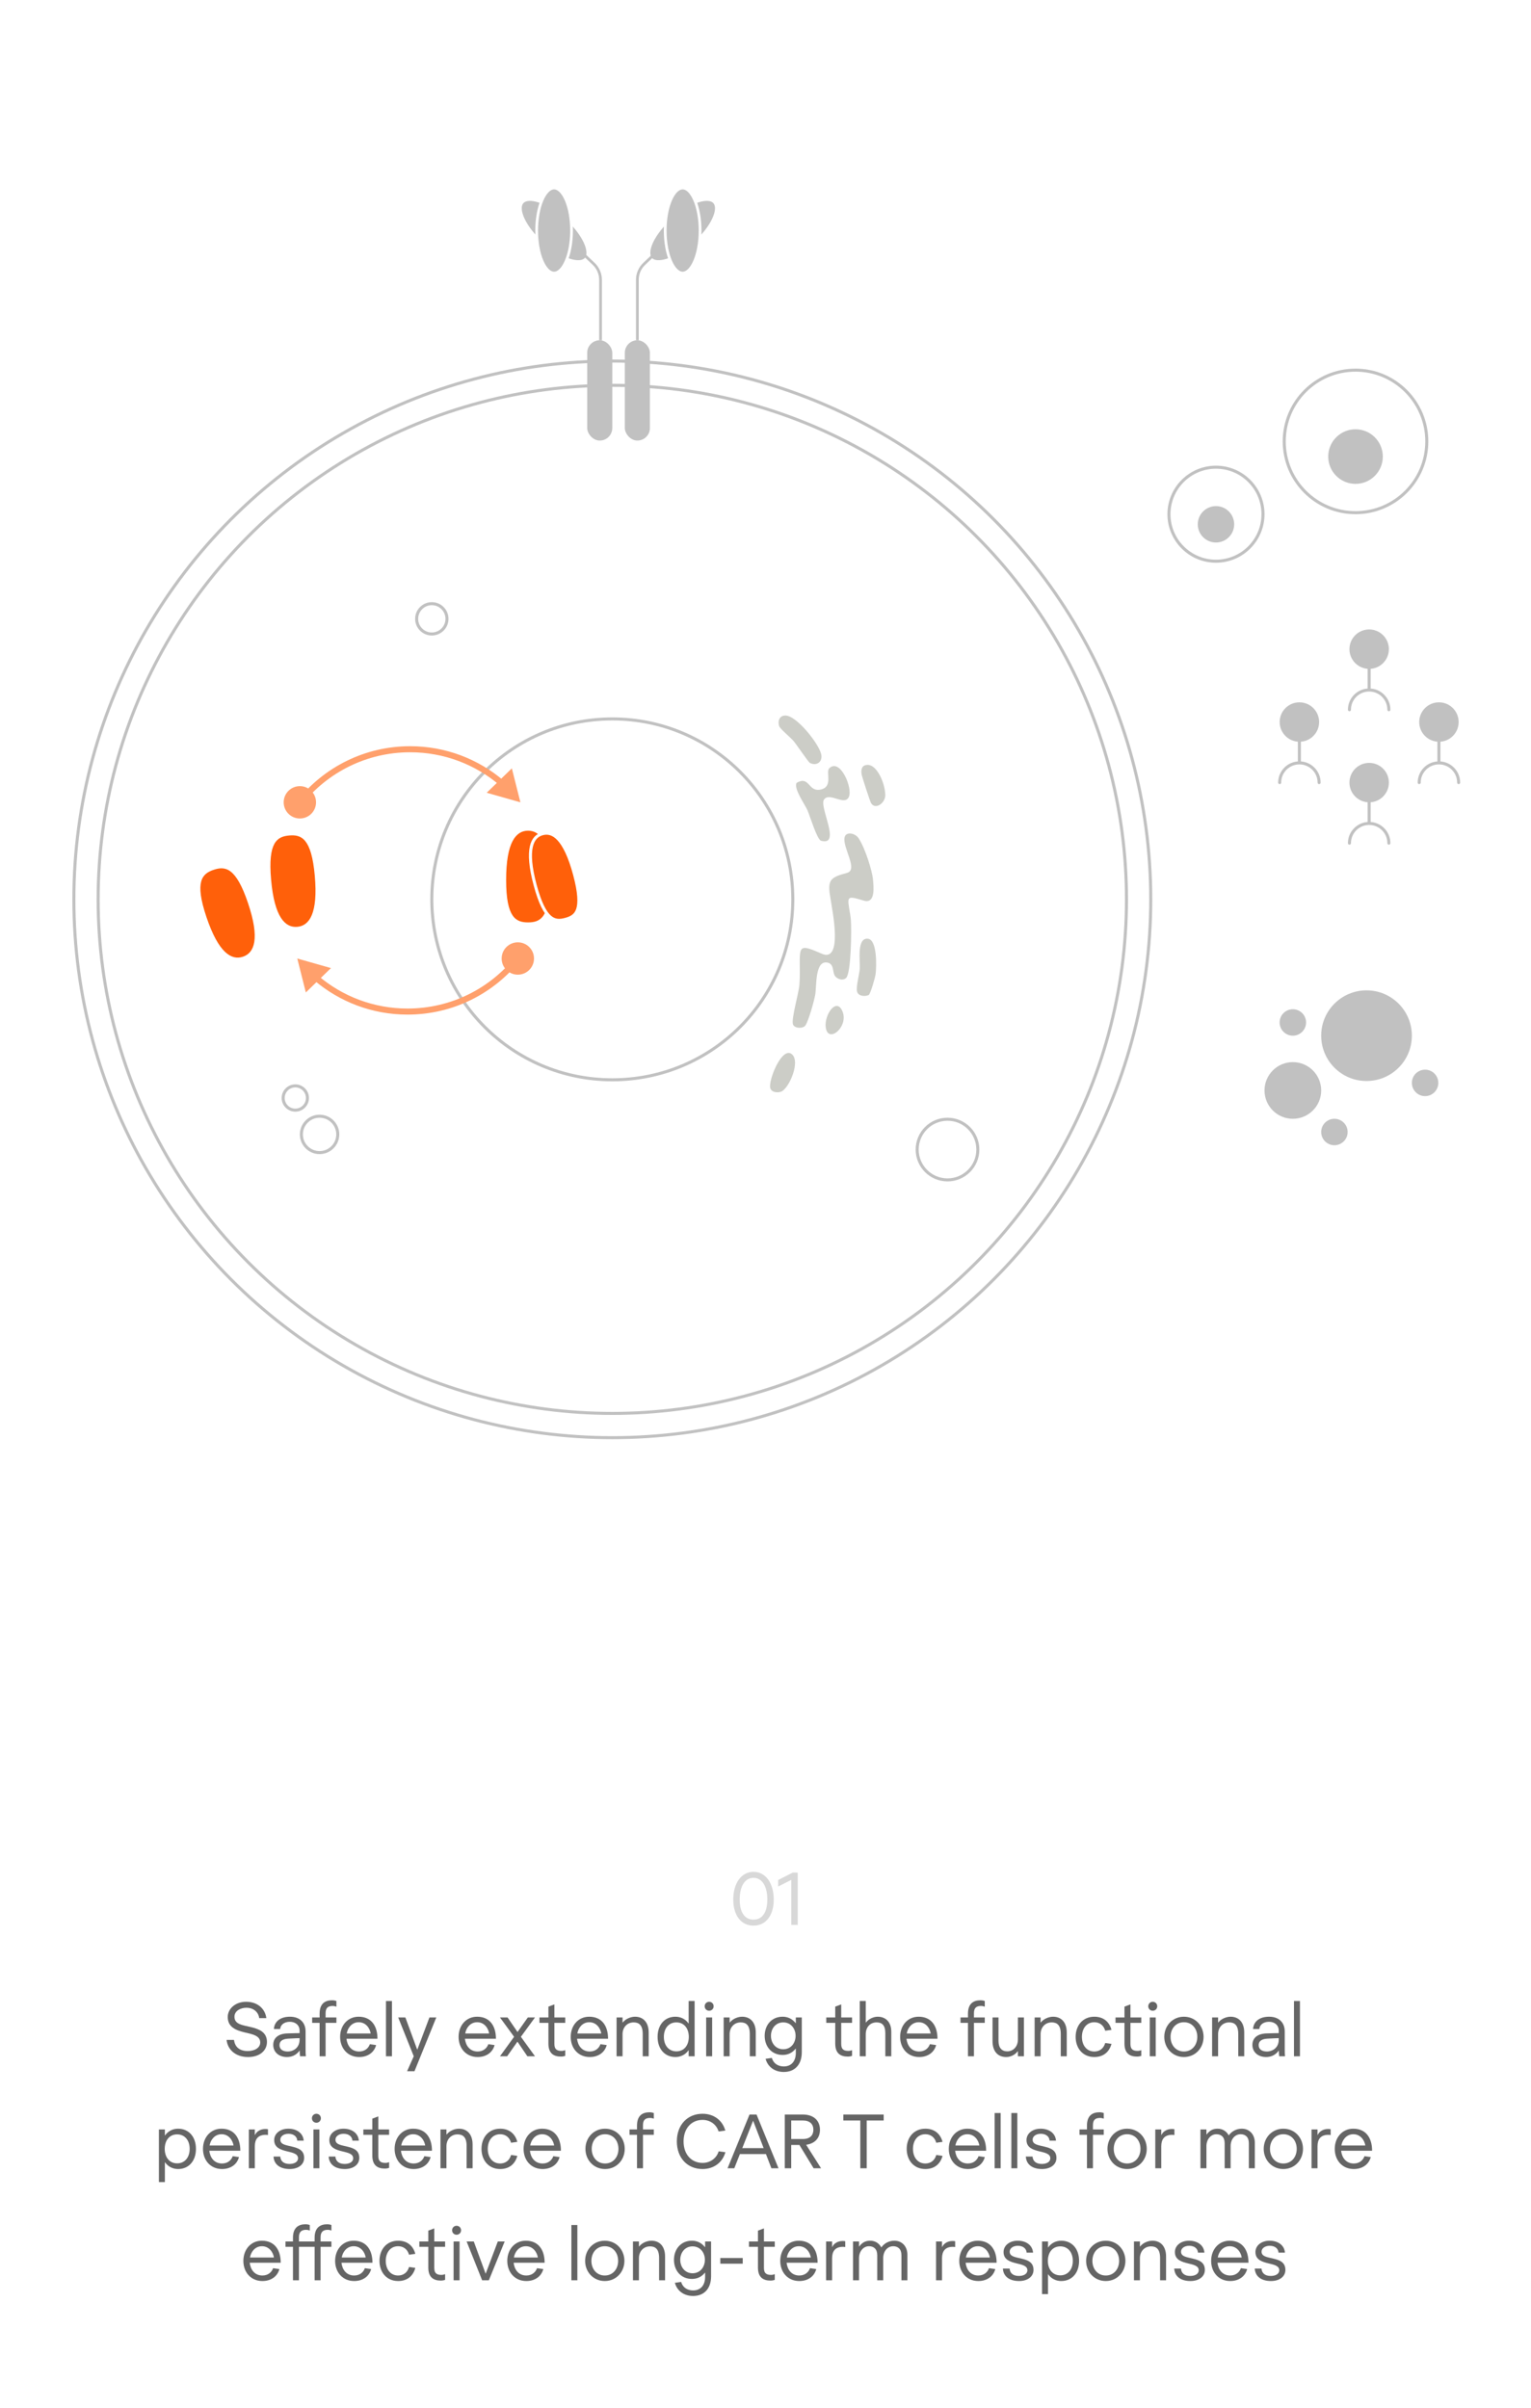 <svg width="328" height="516" viewBox="0 0 328 516" fill="none" xmlns="http://www.w3.org/2000/svg">
<rect width="328" height="516" fill="white"/>
<circle cx="131.181" cy="192.724" r="110.156" stroke="#C1C1C1" stroke-width="0.65"/>
<circle cx="68.466" cy="243.091" r="3.899" stroke="#C1C1C1" stroke-width="0.65"/>
<circle cx="63.266" cy="235.292" r="2.6" stroke="#C1C1C1" stroke-width="0.65"/>
<circle cx="92.512" cy="132.609" r="3.249" stroke="#C1C1C1" stroke-width="0.65"/>
<circle cx="202.994" cy="246.34" r="6.499" stroke="#C1C1C1" stroke-width="0.65"/>
<circle cx="131.181" cy="192.724" r="115.356" stroke="#C1C1C1" stroke-width="0.65"/>
<circle cx="131.181" cy="192.724" r="38.669" stroke="#C1C1C1" stroke-width="0.65"/>
<g clip-path="url(#clip0_2544_2338)">
<path d="M181.292 209.545C180.598 210.264 179.179 209.814 178.76 208.919C178.34 208.024 178.678 206.391 177.057 206.244C174.584 206.018 174.963 211.406 174.657 213.133C174.414 214.513 173.257 218.671 172.556 219.732C172.071 220.467 170.257 220.411 169.901 219.556C169.45 218.471 171.125 212.858 171.267 211.024C171.337 210.113 171.357 209.186 171.353 208.251C171.327 202.641 170.942 202.135 176.082 204.382C179.031 205.671 178.924 201.169 178.835 199.458C178.705 196.885 178.202 194.326 177.798 191.761C177.271 188.414 178.182 187.94 181.453 187.055C183.935 186.385 180.504 181.696 180.934 179.472C181.195 178.124 183.21 178.49 183.958 179.641C185.488 181.999 186.857 186.815 187 188.232C187.161 189.834 187.656 193.773 185.051 192.994C181.283 191.865 181.477 191.99 182.127 195.87C182.205 196.335 182.267 196.801 182.301 197.271C182.437 199.163 182.364 208.431 181.286 209.551L181.292 209.545Z" fill="#CCCDC7"/>
<path d="M170.684 167.739C170.685 167.739 170.686 167.738 170.686 167.738C173.473 166.178 173.111 169.741 175.769 169.203C178.598 168.63 176.838 165.439 177.655 164.641C179.998 162.357 182.776 168.937 181.833 170.824C180.89 172.71 177.79 169.76 176.598 171.262C175.261 172.601 180.402 181.383 175.905 180.166C175.05 179.934 173.536 174.891 172.997 173.642C172.458 172.395 169.937 168.925 170.681 167.74C170.682 167.739 170.683 167.739 170.684 167.739Z" fill="#CCCDC7"/>
<path d="M183.627 212.525C183.627 212.525 183.627 212.525 183.627 212.525C183.338 211.544 184.11 208.799 184.198 207.583C184.309 206.056 183.485 200.928 185.92 201.156C187.986 201.35 187.784 207.251 187.588 208.756C187.502 209.423 186.553 212.805 186.133 213.205C186.116 213.222 186.095 213.232 186.072 213.241C185.255 213.578 183.912 213.48 183.628 212.525C183.628 212.524 183.627 212.524 183.627 212.525Z" fill="#CCCDC7"/>
<path d="M166.922 155.584C166.921 155.584 166.921 155.583 166.92 155.582C166.581 154.472 166.994 153.321 168.277 153.328C170.667 153.34 175.486 159.422 175.943 161.669C176.284 163.346 174.839 164.219 173.483 163.465C173.187 163.299 170.62 159.519 170.005 158.784C169.39 158.049 167.117 156.2 166.924 155.585C166.924 155.584 166.923 155.584 166.922 155.584Z" fill="#CCCDC7"/>
<path d="M184.581 165.893C184.43 164.82 184.644 163.906 185.937 163.909C187.795 163.916 189.544 167.54 189.663 170.284C189.742 172.111 187.471 173.655 186.59 172.053C186.372 171.659 184.65 166.39 184.581 165.893Z" fill="#CCCDC7"/>
<path d="M165.021 233.176C164.58 231.699 167.223 224.791 169.367 225.723C171.805 226.968 169.045 233.429 167.264 233.961C166.482 234.196 165.296 234.086 165.021 233.176Z" fill="#CCCDC7"/>
<path d="M177.015 220.664C176.23 218.061 178.93 213.721 180.349 216.418C182.058 219.663 177.857 223.445 177.015 220.664Z" fill="#CCCDC7"/>
</g>
<path d="M111.491 171.928L109.658 164.651L104.272 169.877L111.491 171.928ZM64.242 175.394C66.156 175.394 67.708 173.842 67.708 171.928C67.708 170.013 66.156 168.462 64.242 168.462C62.328 168.462 60.776 170.013 60.776 171.928C60.776 173.842 62.328 175.394 64.242 175.394ZM87.867 161.205C95.163 161.205 101.84 163.846 106.997 168.226L107.838 167.235C102.455 162.663 95.482 159.905 87.867 159.905V161.205ZM64.75 172.333C70.169 165.549 78.51 161.205 87.867 161.205V159.905C78.099 159.905 69.39 164.442 63.734 171.522L64.75 172.333Z" fill="#FFA06C"/>
<path d="M63.689 205.397L65.522 212.674L70.907 207.448L63.689 205.397ZM110.938 201.931C109.023 201.931 107.471 203.483 107.471 205.397C107.471 207.311 109.023 208.863 110.938 208.863C112.852 208.863 114.404 207.311 114.404 205.397C114.404 203.483 112.852 201.931 110.938 201.931ZM87.313 216.12C80.017 216.12 73.34 213.479 68.183 209.099L67.341 210.09C72.724 214.661 79.698 217.42 87.313 217.42V216.12ZM110.43 204.992C105.01 211.776 96.669 216.12 87.313 216.12V217.42C97.081 217.42 105.79 212.883 111.445 205.803L110.43 204.992Z" fill="#FFA06C"/>
<path d="M117.831 188.567C117.831 196.666 115.727 197.659 113.132 197.659C110.537 197.659 108.434 196.666 108.434 188.567C108.434 180.468 110.537 178.009 113.132 178.009C115.727 178.009 117.831 180.468 117.831 188.567Z" fill="#FF600A"/>
<path d="M123.101 187.408C124.148 191.311 124.204 193.56 123.743 194.899C123.3 196.187 122.358 196.684 121.148 197.009C119.938 197.334 118.874 197.374 117.846 196.481C116.776 195.553 115.699 193.578 114.652 189.675C113.607 185.781 113.447 183.157 113.829 181.442C114.019 180.59 114.341 179.972 114.745 179.532C115.148 179.092 115.649 178.813 116.224 178.659C116.799 178.504 117.372 178.496 117.941 178.674C118.512 178.853 119.1 179.226 119.691 179.869C120.88 181.162 122.056 183.514 123.101 187.408Z" fill="#FF600A" stroke="white" stroke-width="0.65"/>
<path d="M58.08 188.509C57.366 180.442 59.374 179.267 61.959 179.038C64.544 178.81 66.727 179.613 67.441 187.68C68.154 195.747 66.276 198.383 63.691 198.611C61.106 198.84 58.793 196.576 58.08 188.509Z" fill="#FF600A"/>
<path d="M44.224 196.509C41.639 188.834 43.316 187.221 45.775 186.393C48.235 185.564 50.545 185.834 53.13 193.509C55.715 201.184 54.506 204.186 52.047 205.014C49.588 205.843 46.809 204.184 44.224 196.509Z" fill="#FF600A"/>
<rect x="125.801" y="72.913" width="5.374" height="21.494" rx="2.687" fill="#C1C1C1"/>
<rect x="133.861" y="72.913" width="5.374" height="21.494" rx="2.687" fill="#C1C1C1"/>
<path d="M121.196 46.614C123.112 48.321 124.54 50.191 125.305 51.823C125.688 52.64 125.899 53.384 125.931 54.011C125.963 54.636 125.817 55.122 125.513 55.464C125.209 55.805 124.742 56.005 124.118 56.046C123.492 56.086 122.729 55.962 121.873 55.676C120.163 55.104 118.141 53.901 116.225 52.194C114.308 50.487 112.88 48.617 112.115 46.984C111.733 46.167 111.522 45.423 111.49 44.797C111.458 44.172 111.603 43.685 111.908 43.344C112.212 43.003 112.678 42.802 113.303 42.762C113.929 42.721 114.692 42.845 115.548 43.131C117.257 43.703 119.279 44.906 121.196 46.614Z" fill="#C1C1C1" stroke="white" stroke-width="0.587"/>
<path d="M143.765 46.614C141.848 48.321 140.421 50.191 139.656 51.823C139.273 52.64 139.062 53.384 139.03 54.011C138.998 54.636 139.144 55.122 139.448 55.464C139.752 55.805 140.219 56.005 140.843 56.046C141.469 56.086 142.232 55.962 143.088 55.676C144.798 55.104 146.82 53.901 148.736 52.194C150.653 50.487 152.081 48.617 152.846 46.984C153.228 46.167 153.439 45.423 153.471 44.797C153.503 44.172 153.357 43.685 153.053 43.344C152.749 43.003 152.283 42.802 151.658 42.762C151.032 42.721 150.269 42.845 149.413 43.131C147.703 43.703 145.682 44.906 143.765 46.614Z" fill="#C1C1C1" stroke="white" stroke-width="0.587"/>
<path d="M128.655 72.913V59.951C128.655 58.665 128.127 57.435 127.195 56.549L124.625 54.106" stroke="#C1C1C1" stroke-width="0.587"/>
<path d="M136.548 72.913V59.951C136.548 58.665 137.076 57.435 138.008 56.549L140.578 54.106" stroke="#C1C1C1" stroke-width="0.587"/>
<path d="M122.447 49.404C122.447 51.971 122 54.28 121.29 55.938C120.935 56.767 120.519 57.419 120.072 57.86C119.627 58.299 119.167 58.514 118.71 58.514C118.253 58.514 117.792 58.299 117.347 57.86C116.901 57.419 116.485 56.767 116.13 55.938C115.42 54.28 114.973 51.971 114.973 49.404C114.973 46.837 115.42 44.527 116.13 42.87C116.485 42.041 116.901 41.389 117.347 40.948C117.792 40.508 118.253 40.293 118.71 40.293C119.167 40.293 119.627 40.508 120.072 40.948C120.519 41.389 120.935 42.041 121.29 42.87C122 44.527 122.447 46.837 122.447 49.404Z" fill="#C1C1C1" stroke="white" stroke-width="0.587"/>
<path d="M142.512 49.404C142.512 51.971 142.959 54.28 143.669 55.938C144.024 56.767 144.44 57.419 144.887 57.86C145.332 58.299 145.792 58.514 146.249 58.514C146.706 58.514 147.166 58.299 147.612 57.86C148.058 57.419 148.474 56.767 148.829 55.938C149.539 54.28 149.986 51.971 149.986 49.404C149.986 46.837 149.539 44.527 148.829 42.87C148.474 42.041 148.058 41.389 147.612 40.948C147.166 40.508 146.706 40.293 146.249 40.293C145.792 40.293 145.332 40.508 144.887 40.948C144.44 41.389 144.024 42.041 143.669 42.87C142.959 44.527 142.512 46.837 142.512 49.404Z" fill="#C1C1C1" stroke="white" stroke-width="0.587"/>
<circle cx="276.978" cy="233.673" r="6.071" fill="#C1C1C1"/>
<circle cx="292.763" cy="221.935" r="9.714" fill="#C1C1C1"/>
<circle cx="285.882" cy="242.578" r="2.833" fill="#C1C1C1"/>
<circle cx="276.978" cy="219.102" r="2.833" fill="#C1C1C1"/>
<circle cx="305.31" cy="232.054" r="2.833" fill="#C1C1C1"/>
<circle cx="308.275" cy="154.726" r="4.224" fill="#C1C1C1"/>
<path d="M312.499 167.703C312.499 165.37 310.608 163.479 308.275 163.479C305.942 163.479 304.051 165.37 304.051 167.703" stroke="#C1C1C1" stroke-width="0.65" stroke-linecap="round"/>
<line x1="308.275" y1="163.134" x2="308.275" y2="158.585" stroke="#C1C1C1" stroke-width="0.65" stroke-linecap="round"/>
<circle cx="278.381" cy="154.726" r="4.224" fill="#C1C1C1"/>
<path d="M282.605 167.703C282.605 165.37 280.714 163.479 278.381 163.479C276.048 163.479 274.156 165.37 274.156 167.703" stroke="#C1C1C1" stroke-width="0.65" stroke-linecap="round"/>
<line x1="278.38" y1="163.134" x2="278.38" y2="158.585" stroke="#C1C1C1" stroke-width="0.65" stroke-linecap="round"/>
<circle cx="293.328" cy="167.703" r="4.224" fill="#C1C1C1"/>
<path d="M297.552 180.681C297.552 178.348 295.661 176.457 293.328 176.457C290.995 176.457 289.104 178.348 289.104 180.681" stroke="#C1C1C1" stroke-width="0.65" stroke-linecap="round"/>
<line x1="293.327" y1="176.111" x2="293.327" y2="171.562" stroke="#C1C1C1" stroke-width="0.65" stroke-linecap="round"/>
<circle cx="293.328" cy="139.108" r="4.224" fill="#C1C1C1"/>
<path d="M297.552 152.086C297.552 149.753 295.661 147.862 293.328 147.862C290.995 147.862 289.104 149.753 289.104 152.086" stroke="#C1C1C1" stroke-width="0.65" stroke-linecap="round"/>
<line x1="293.327" y1="147.516" x2="293.327" y2="142.967" stroke="#C1C1C1" stroke-width="0.65" stroke-linecap="round"/>
<circle cx="290.404" cy="94.591" r="15.272" stroke="#C1C1C1" stroke-width="0.65"/>
<circle cx="290.404" cy="97.84" r="5.849" fill="#C1C1C1"/>
<circle cx="260.51" cy="110.188" r="10.073" stroke="#C1C1C1" stroke-width="0.65"/>
<circle cx="260.509" cy="112.354" r="3.899" fill="#C1C1C1"/>
<path d="M170.905 401.28V412.48H169.529V402.832L166.713 404.256V402.864L169.833 401.28H170.905Z" fill="#D8D8D8"/>
<path d="M161.43 401.12C164.118 401.12 165.766 403.664 165.766 407.04C165.766 410.416 164.118 412.64 161.43 412.64C158.742 412.64 157.094 410.416 157.094 407.04C157.094 403.664 158.742 401.12 161.43 401.12ZM161.43 411.36C163.302 411.36 164.39 409.808 164.39 407.04C164.39 404.272 163.302 402.4 161.43 402.4C159.558 402.4 158.47 404.272 158.47 407.04C158.47 409.808 159.558 411.36 161.43 411.36Z" fill="#D8D8D8"/>
<path d="M275.38 486.416C275.38 487.888 274.068 488.8 272.292 488.8C270.244 488.8 268.916 487.84 268.82 486.128H270.26C270.34 487.136 271.028 487.712 272.244 487.712C273.252 487.712 274.068 487.296 274.068 486.496C274.068 485.536 272.964 485.312 271.78 485.024C270.42 484.688 268.964 484.272 268.964 482.592C268.964 481.168 270.276 480.16 271.988 480.16C273.764 480.16 275.156 481.088 275.284 482.72H273.908C273.86 481.872 273.172 481.248 272.02 481.248C271.044 481.248 270.276 481.76 270.276 482.512C270.276 483.584 271.54 483.68 272.804 484C274.084 484.304 275.38 484.736 275.38 486.416Z" fill="#656565"/>
<path d="M263.555 487.616C264.851 487.616 265.587 486.816 265.843 486.048L267.187 486.24C266.787 487.792 265.427 488.8 263.555 488.8C261.075 488.8 259.475 486.912 259.475 484.48C259.475 482.048 261.091 480.128 263.507 480.16C266.131 480.192 267.475 482.096 267.475 484.88H260.835C260.995 486.336 261.875 487.616 263.555 487.616ZM263.459 481.344C261.859 481.344 261.043 482.736 260.899 483.76H266.019C265.875 482.736 265.059 481.344 263.459 481.344Z" fill="#656565"/>
<path d="M258.126 486.416C258.126 487.888 256.814 488.8 255.038 488.8C252.99 488.8 251.662 487.84 251.566 486.128H253.006C253.086 487.136 253.774 487.712 254.99 487.712C255.998 487.712 256.814 487.296 256.814 486.496C256.814 485.536 255.71 485.312 254.526 485.024C253.166 484.688 251.71 484.272 251.71 482.592C251.71 481.168 253.022 480.16 254.734 480.16C256.51 480.16 257.902 481.088 258.03 482.72H256.654C256.606 481.872 255.918 481.248 254.766 481.248C253.79 481.248 253.022 481.76 253.022 482.512C253.022 483.584 254.286 483.68 255.55 484C256.83 484.304 258.126 484.736 258.126 486.416Z" fill="#656565"/>
<path d="M242.936 480.32H244.216V481.408H244.248C244.904 480.56 246.056 480.16 246.888 480.16C248.616 480.16 249.816 481.328 249.816 483.552V488.64H248.536V483.856C248.536 481.984 247.752 481.376 246.6 481.376C245.16 481.376 244.216 482.48 244.216 483.904V488.64H242.936V480.32Z" fill="#656565"/>
<path d="M236.897 488.8C234.465 488.8 232.689 486.88 232.689 484.48C232.689 482.08 234.465 480.16 236.897 480.16C239.329 480.16 241.105 482.08 241.105 484.48C241.105 486.88 239.329 488.8 236.897 488.8ZM236.897 487.616C238.657 487.616 239.761 486.208 239.761 484.48C239.761 482.752 238.657 481.344 236.897 481.344C235.137 481.344 234.033 482.752 234.033 484.48C234.033 486.208 235.137 487.616 236.897 487.616Z" fill="#656565"/>
<path d="M227.358 488.8C226.27 488.8 225.23 488.32 224.558 487.36H224.526V491.6H223.246V480.32H224.526V481.6H224.558C225.23 480.64 226.27 480.16 227.358 480.16C229.646 480.16 231.182 481.888 231.182 484.48C231.182 487.072 229.646 488.8 227.358 488.8ZM227.166 481.376C225.39 481.376 224.494 482.8 224.494 484.48C224.494 486.144 225.39 487.584 227.166 487.584C228.766 487.584 229.838 486.336 229.838 484.48C229.838 482.624 228.766 481.376 227.166 481.376Z" fill="#656565"/>
<path d="M221.417 486.416C221.417 487.888 220.105 488.8 218.329 488.8C216.281 488.8 214.953 487.84 214.857 486.128H216.297C216.377 487.136 217.065 487.712 218.281 487.712C219.289 487.712 220.105 487.296 220.105 486.496C220.105 485.536 219.001 485.312 217.817 485.024C216.457 484.688 215.001 484.272 215.001 482.592C215.001 481.168 216.313 480.16 218.025 480.16C219.801 480.16 221.193 481.088 221.321 482.72H219.945C219.897 481.872 219.209 481.248 218.057 481.248C217.081 481.248 216.313 481.76 216.313 482.512C216.313 483.584 217.577 483.68 218.841 484C220.121 484.304 221.417 484.736 221.417 486.416Z" fill="#656565"/>
<path d="M209.592 487.616C210.888 487.616 211.624 486.816 211.88 486.048L213.224 486.24C212.824 487.792 211.464 488.8 209.592 488.8C207.112 488.8 205.512 486.912 205.512 484.48C205.512 482.048 207.128 480.128 209.544 480.16C212.168 480.192 213.512 482.096 213.512 484.88H206.872C207.032 486.336 207.912 487.616 209.592 487.616ZM209.496 481.344C207.896 481.344 207.08 482.736 206.936 483.76H212.056C211.912 482.736 211.096 481.344 209.496 481.344Z" fill="#656565"/>
<path d="M200.537 480.32H201.817V481.504H201.849C202.217 480.704 203.081 480.224 204.073 480.224C204.281 480.224 204.473 480.24 204.633 480.272V481.52C204.473 481.488 204.297 481.472 204.137 481.472C202.473 481.472 201.817 482.432 201.817 483.936V488.64H200.537V480.32Z" fill="#656565"/>
<path d="M191.618 480.16C193.266 480.16 194.402 481.408 194.402 483.168V488.64H193.122V483.264C193.122 481.936 192.37 481.344 191.362 481.344C190.114 481.344 189.218 482.448 189.218 483.872V488.64H187.938V483.264C187.938 481.936 187.186 481.344 186.178 481.344C184.93 481.344 184.034 482.48 184.034 483.904V488.64H182.754V480.32H184.034V481.408H184.066C184.722 480.528 185.458 480.16 186.434 480.16C187.506 480.16 188.338 480.72 188.818 481.6C189.458 480.672 190.514 480.16 191.618 480.16Z" fill="#656565"/>
<path d="M176.986 480.32H178.266V481.504H178.298C178.666 480.704 179.53 480.224 180.522 480.224C180.73 480.224 180.922 480.24 181.082 480.272V481.52C180.922 481.488 180.746 481.472 180.586 481.472C178.922 481.472 178.266 482.432 178.266 483.936V488.64H176.986V480.32Z" fill="#656565"/>
<path d="M171.24 487.616C172.536 487.616 173.272 486.816 173.528 486.048L174.872 486.24C174.472 487.792 173.112 488.8 171.24 488.8C168.76 488.8 167.16 486.912 167.16 484.48C167.16 482.048 168.776 480.128 171.192 480.16C173.816 480.192 175.16 482.096 175.16 484.88H168.52C168.68 486.336 169.56 487.616 171.24 487.616ZM171.144 481.344C169.544 481.344 168.728 482.736 168.584 483.76H173.704C173.56 482.736 172.744 481.344 171.144 481.344Z" fill="#656565"/>
<path d="M165.985 481.472H163.665V486.016C163.665 487.248 164.337 487.488 165.201 487.488C165.457 487.488 165.761 487.424 165.985 487.328V488.544C165.745 488.64 165.409 488.704 165.073 488.704C163.553 488.704 162.385 488.064 162.385 485.92V481.472H160.465V480.32H162.385V478L163.665 477.52V480.32H165.985V481.472Z" fill="#656565"/>
<path d="M154.322 485.088V483.872H159.122V485.088H154.322Z" fill="#656565"/>
<path d="M152.343 480.32V487.76C152.343 490.48 150.807 492 148.487 492C146.487 492 145.047 490.88 144.583 489.184L145.927 488.992C146.247 490.16 147.255 490.816 148.487 490.816C150.135 490.816 151.063 489.664 151.063 487.92V487.008H151.031C150.247 487.984 149.287 488.352 148.231 488.352C145.879 488.352 144.391 486.544 144.391 484.256C144.391 481.968 145.879 480.16 148.231 480.16C149.287 480.16 150.247 480.56 151.031 481.536H151.063V480.32H152.343ZM148.375 487.136C150.055 487.136 151.015 485.744 151.015 484.256C151.015 482.768 150.055 481.376 148.375 481.376C146.695 481.376 145.735 482.768 145.735 484.256C145.735 485.744 146.695 487.136 148.375 487.136Z" fill="#656565"/>
<path d="M135.604 480.32H136.884V481.408H136.916C137.572 480.56 138.724 480.16 139.556 480.16C141.284 480.16 142.484 481.328 142.484 483.552V488.64H141.204V483.856C141.204 481.984 140.42 481.376 139.268 481.376C137.828 481.376 136.884 482.48 136.884 483.904V488.64H135.604V480.32Z" fill="#656565"/>
<path d="M129.565 488.8C127.133 488.8 125.357 486.88 125.357 484.48C125.357 482.08 127.133 480.16 129.565 480.16C131.997 480.16 133.773 482.08 133.773 484.48C133.773 486.88 131.997 488.8 129.565 488.8ZM129.565 487.616C131.325 487.616 132.429 486.208 132.429 484.48C132.429 482.752 131.325 481.344 129.565 481.344C127.805 481.344 126.701 482.752 126.701 484.48C126.701 486.208 127.805 487.616 129.565 487.616Z" fill="#656565"/>
<path d="M122.414 476.8H123.694V488.64H122.414V476.8Z" fill="#656565"/>
<path d="M112.76 487.616C114.056 487.616 114.792 486.816 115.048 486.048L116.392 486.24C115.992 487.792 114.632 488.8 112.76 488.8C110.28 488.8 108.68 486.912 108.68 484.48C108.68 482.048 110.296 480.128 112.712 480.16C115.336 480.192 116.68 482.096 116.68 484.88H110.04C110.2 486.336 111.08 487.616 112.76 487.616ZM112.664 481.344C111.064 481.344 110.248 482.736 110.104 483.76H115.224C115.08 482.736 114.264 481.344 112.664 481.344Z" fill="#656565"/>
<path d="M99.965 480.32H101.501L104.029 487.2H104.061L106.653 480.32H108.125L104.733 488.64H103.293L99.965 480.32Z" fill="#656565"/>
<path d="M97.817 478.88C97.273 478.88 96.857 478.464 96.857 477.92C96.857 477.392 97.273 476.96 97.817 476.96C98.361 476.96 98.777 477.392 98.777 477.92C98.777 478.464 98.361 478.88 97.817 478.88ZM97.177 480.32H98.457V488.64H97.177V480.32Z" fill="#656565"/>
<path d="M95.36 481.472H93.04V486.016C93.04 487.248 93.712 487.488 94.576 487.488C94.832 487.488 95.136 487.424 95.36 487.328V488.544C95.12 488.64 94.784 488.704 94.448 488.704C92.928 488.704 91.76 488.064 91.76 485.92V481.472H89.84V480.32H91.76V478L93.04 477.52V480.32H95.36V481.472Z" fill="#656565"/>
<path d="M85.299 487.616C86.355 487.616 87.283 487.04 87.635 485.792L88.979 485.984C88.451 487.904 87.059 488.8 85.299 488.8C82.819 488.8 81.299 486.912 81.299 484.48C81.299 482.048 82.819 480.16 85.299 480.16C87.059 480.16 88.451 481.056 88.979 482.976L87.635 483.168C87.283 481.92 86.355 481.344 85.299 481.344C83.619 481.344 82.643 482.72 82.643 484.48C82.643 486.24 83.619 487.616 85.299 487.616Z" fill="#656565"/>
<path d="M75.877 487.616C77.173 487.616 77.909 486.816 78.165 486.048L79.509 486.24C79.109 487.792 77.749 488.8 75.877 488.8C73.397 488.8 71.797 486.912 71.797 484.48C71.797 482.048 73.413 480.128 75.829 480.16C78.453 480.192 79.797 482.096 79.797 484.88H73.157C73.317 486.336 74.197 487.616 75.877 487.616ZM75.781 481.344C74.181 481.344 73.365 482.736 73.221 483.76H78.341C78.197 482.736 77.381 481.344 75.781 481.344Z" fill="#656565"/>
<path d="M70.22 477.824C69.356 477.824 68.684 478.16 68.684 479.392V480.32H71.004V481.472H68.684V488.64H67.404V481.472H64.044V488.64H62.764V481.472H61.164V480.32H62.764V479.52C62.764 477.376 63.932 476.64 65.452 476.64C65.772 476.64 66.124 476.704 66.364 476.8V477.984C66.14 477.888 65.836 477.824 65.58 477.824C64.716 477.824 64.044 478.16 64.044 479.392V480.32H67.404V479.52C67.404 477.376 68.572 476.64 70.092 476.64C70.412 476.64 70.764 476.704 71.004 476.8V477.984C70.78 477.888 70.476 477.824 70.22 477.824Z" fill="#656565"/>
<path d="M56.219 487.616C57.515 487.616 58.251 486.816 58.507 486.048L59.851 486.24C59.451 487.792 58.091 488.8 56.219 488.8C53.739 488.8 52.139 486.912 52.139 484.48C52.139 482.048 53.755 480.128 56.171 480.16C58.795 480.192 60.139 482.096 60.139 484.88H53.499C53.659 486.336 54.539 487.616 56.219 487.616ZM56.123 481.344C54.523 481.344 53.707 482.736 53.563 483.76H58.683C58.539 482.736 57.723 481.344 56.123 481.344Z" fill="#656565"/>
<path d="M290.037 463.616C291.333 463.616 292.069 462.816 292.325 462.048L293.669 462.24C293.269 463.792 291.909 464.8 290.037 464.8C287.557 464.8 285.957 462.912 285.957 460.48C285.957 458.048 287.573 456.128 289.989 456.16C292.613 456.192 293.957 458.096 293.957 460.88H287.317C287.477 462.336 288.357 463.616 290.037 463.616ZM289.941 457.344C288.341 457.344 287.525 458.736 287.381 459.76H292.501C292.357 458.736 291.541 457.344 289.941 457.344Z" fill="#656565"/>
<path d="M280.982 456.32H282.262V457.504H282.294C282.662 456.704 283.526 456.224 284.518 456.224C284.726 456.224 284.918 456.24 285.078 456.272V457.52C284.918 457.488 284.742 457.472 284.582 457.472C282.918 457.472 282.262 458.432 282.262 459.936V464.64H280.982V456.32Z" fill="#656565"/>
<path d="M274.944 464.8C272.512 464.8 270.736 462.88 270.736 460.48C270.736 458.08 272.512 456.16 274.944 456.16C277.376 456.16 279.152 458.08 279.152 460.48C279.152 462.88 277.376 464.8 274.944 464.8ZM274.944 463.616C276.704 463.616 277.808 462.208 277.808 460.48C277.808 458.752 276.704 457.344 274.944 457.344C273.184 457.344 272.08 458.752 272.08 460.48C272.08 462.208 273.184 463.616 274.944 463.616Z" fill="#656565"/>
<path d="M266.048 456.16C267.696 456.16 268.832 457.408 268.832 459.168V464.64H267.552V459.264C267.552 457.936 266.8 457.344 265.792 457.344C264.544 457.344 263.648 458.448 263.648 459.872V464.64H262.368V459.264C262.368 457.936 261.616 457.344 260.608 457.344C259.36 457.344 258.464 458.48 258.464 459.904V464.64H257.184V456.32H258.464V457.408H258.496C259.152 456.528 259.888 456.16 260.864 456.16C261.936 456.16 262.768 456.72 263.248 457.6C263.888 456.672 264.944 456.16 266.048 456.16Z" fill="#656565"/>
<path d="M247.508 456.32H248.788V457.504H248.82C249.188 456.704 250.052 456.224 251.044 456.224C251.252 456.224 251.444 456.24 251.604 456.272V457.52C251.444 457.488 251.268 457.472 251.108 457.472C249.444 457.472 248.788 458.432 248.788 459.936V464.64H247.508V456.32Z" fill="#656565"/>
<path d="M241.47 464.8C239.038 464.8 237.262 462.88 237.262 460.48C237.262 458.08 239.038 456.16 241.47 456.16C243.902 456.16 245.678 458.08 245.678 460.48C245.678 462.88 243.902 464.8 241.47 464.8ZM241.47 463.616C243.23 463.616 244.334 462.208 244.334 460.48C244.334 458.752 243.23 457.344 241.47 457.344C239.71 457.344 238.606 458.752 238.606 460.48C238.606 462.208 239.71 463.616 241.47 463.616Z" fill="#656565"/>
<path d="M231.268 457.472V456.32H232.868V455.52C232.868 453.344 234.036 452.64 235.556 452.64C235.876 452.64 236.228 452.704 236.468 452.8V454.016C236.244 453.92 235.94 453.856 235.684 453.856C234.82 453.856 234.148 454.128 234.148 455.392V456.32H236.468V457.472H234.148V464.64H232.868V457.472H231.268Z" fill="#656565"/>
<path d="M226.331 462.416C226.331 463.888 225.019 464.8 223.243 464.8C221.195 464.8 219.867 463.84 219.771 462.128H221.211C221.291 463.136 221.979 463.712 223.195 463.712C224.203 463.712 225.019 463.296 225.019 462.496C225.019 461.536 223.915 461.312 222.731 461.024C221.371 460.688 219.915 460.272 219.915 458.592C219.915 457.168 221.227 456.16 222.939 456.16C224.715 456.16 226.107 457.088 226.235 458.72H224.859C224.811 457.872 224.123 457.248 222.971 457.248C221.995 457.248 221.227 457.76 221.227 458.512C221.227 459.584 222.491 459.68 223.755 460C225.035 460.304 226.331 460.736 226.331 462.416Z" fill="#656565"/>
<path d="M216.672 452.8H217.952V464.64H216.672V452.8Z" fill="#656565"/>
<path d="M213.094 452.8H214.374V464.64H213.094V452.8Z" fill="#656565"/>
<path d="M207.348 463.616C208.644 463.616 209.38 462.816 209.636 462.048L210.98 462.24C210.58 463.792 209.22 464.8 207.348 464.8C204.868 464.8 203.268 462.912 203.268 460.48C203.268 458.048 204.884 456.128 207.3 456.16C209.924 456.192 211.268 458.096 211.268 460.88H204.628C204.788 462.336 205.668 463.616 207.348 463.616ZM207.252 457.344C205.652 457.344 204.836 458.736 204.692 459.76H209.812C209.668 458.736 208.852 457.344 207.252 457.344Z" fill="#656565"/>
<path d="M198.25 463.616C199.306 463.616 200.234 463.04 200.586 461.792L201.93 461.984C201.402 463.904 200.01 464.8 198.25 464.8C195.77 464.8 194.25 462.912 194.25 460.48C194.25 458.048 195.77 456.16 198.25 456.16C200.01 456.16 201.402 457.056 201.93 458.976L200.586 459.168C200.234 457.92 199.306 457.344 198.25 457.344C196.57 457.344 195.594 458.72 195.594 460.48C195.594 462.24 196.57 463.616 198.25 463.616Z" fill="#656565"/>
<path d="M184.31 464.64V454.4H180.678V453.12H189.318V454.4H185.686V464.64H184.31Z" fill="#656565"/>
<path d="M175.907 464.64H174.307L171.267 459.648H169.507V464.64H168.131V453.12H171.971C174.371 453.12 175.667 454.464 175.667 456.384C175.667 458.208 174.531 459.36 172.707 459.6L175.907 464.64ZM169.507 454.4V458.368H172.051C173.555 458.368 174.259 457.536 174.259 456.384C174.259 455.152 173.459 454.4 172.051 454.4H169.507Z" fill="#656565"/>
<path d="M165.265 464.64L164.097 461.6H158.513L157.313 464.64H155.873L160.577 453.12H162.081L166.785 464.64H165.265ZM159.025 460.32H163.601L161.361 454.48H161.329L159.025 460.32Z" fill="#656565"/>
<path d="M150.512 463.488C152.144 463.488 153.488 462.528 153.968 461.008L155.408 461.2C154.8 463.376 152.96 464.8 150.512 464.8C147.28 464.8 145.008 462.432 145.008 458.88C145.008 455.328 147.28 452.96 150.512 452.96C152.96 452.96 154.784 454.384 155.392 456.56L153.952 456.752C153.472 455.232 152.144 454.272 150.512 454.272C148.128 454.272 146.448 456.096 146.448 458.88C146.448 461.664 148.128 463.488 150.512 463.488Z" fill="#656565"/>
<path d="M134.871 457.472V456.32H136.471V455.52C136.471 453.344 137.639 452.64 139.159 452.64C139.479 452.64 139.831 452.704 140.071 452.8V454.016C139.847 453.92 139.543 453.856 139.287 453.856C138.423 453.856 137.751 454.128 137.751 455.392V456.32H140.071V457.472H137.751V464.64H136.471V457.472H134.871Z" fill="#656565"/>
<path d="M129.632 464.8C127.2 464.8 125.424 462.88 125.424 460.48C125.424 458.08 127.2 456.16 129.632 456.16C132.064 456.16 133.84 458.08 133.84 460.48C133.84 462.88 132.064 464.8 129.632 464.8ZM129.632 463.616C131.392 463.616 132.496 462.208 132.496 460.48C132.496 458.752 131.392 457.344 129.632 457.344C127.872 457.344 126.768 458.752 126.768 460.48C126.768 462.208 127.872 463.616 129.632 463.616Z" fill="#656565"/>
<path d="M116.252 463.616C117.548 463.616 118.284 462.816 118.54 462.048L119.884 462.24C119.484 463.792 118.124 464.8 116.252 464.8C113.772 464.8 112.172 462.912 112.172 460.48C112.172 458.048 113.788 456.128 116.204 456.16C118.828 456.192 120.172 458.096 120.172 460.88H113.532C113.692 462.336 114.572 463.616 116.252 463.616ZM116.156 457.344C114.556 457.344 113.74 458.736 113.596 459.76H118.716C118.572 458.736 117.756 457.344 116.156 457.344Z" fill="#656565"/>
<path d="M107.154 463.616C108.21 463.616 109.138 463.04 109.49 461.792L110.834 461.984C110.306 463.904 108.914 464.8 107.154 464.8C104.674 464.8 103.154 462.912 103.154 460.48C103.154 458.048 104.674 456.16 107.154 456.16C108.914 456.16 110.306 457.056 110.834 458.976L109.49 459.168C109.138 457.92 108.21 457.344 107.154 457.344C105.474 457.344 104.498 458.72 104.498 460.48C104.498 462.24 105.474 463.616 107.154 463.616Z" fill="#656565"/>
<path d="M94.367 456.32H95.647V457.408H95.679C96.335 456.56 97.487 456.16 98.319 456.16C100.047 456.16 101.247 457.328 101.247 459.552V464.64H99.967V459.856C99.967 457.984 99.183 457.376 98.031 457.376C96.591 457.376 95.647 458.48 95.647 459.904V464.64H94.367V456.32Z" fill="#656565"/>
<path d="M88.623 463.616C89.919 463.616 90.655 462.816 90.911 462.048L92.255 462.24C91.855 463.792 90.495 464.8 88.623 464.8C86.143 464.8 84.543 462.912 84.543 460.48C84.543 458.048 86.159 456.128 88.575 456.16C91.199 456.192 92.543 458.096 92.543 460.88H85.903C86.063 462.336 86.943 463.616 88.623 463.616ZM88.527 457.344C86.927 457.344 86.111 458.736 85.967 459.76H91.087C90.943 458.736 90.127 457.344 88.527 457.344Z" fill="#656565"/>
<path d="M83.366 457.472H81.046V462.016C81.046 463.248 81.718 463.488 82.582 463.488C82.838 463.488 83.142 463.424 83.366 463.328V464.544C83.126 464.64 82.79 464.704 82.454 464.704C80.934 464.704 79.766 464.064 79.766 461.92V457.472H77.846V456.32H79.766V454L81.046 453.52V456.32H83.366V457.472Z" fill="#656565"/>
<path d="M76.974 462.416C76.974 463.888 75.662 464.8 73.886 464.8C71.838 464.8 70.51 463.84 70.414 462.128H71.854C71.934 463.136 72.622 463.712 73.838 463.712C74.846 463.712 75.662 463.296 75.662 462.496C75.662 461.536 74.558 461.312 73.374 461.024C72.014 460.688 70.558 460.272 70.558 458.592C70.558 457.168 71.87 456.16 73.582 456.16C75.358 456.16 76.75 457.088 76.878 458.72H75.502C75.454 457.872 74.766 457.248 73.614 457.248C72.638 457.248 71.87 457.76 71.87 458.512C71.87 459.584 73.134 459.68 74.398 460C75.678 460.304 76.974 460.736 76.974 462.416Z" fill="#656565"/>
<path d="M67.786 454.88C67.242 454.88 66.826 454.464 66.826 453.92C66.826 453.392 67.242 452.96 67.786 452.96C68.33 452.96 68.746 453.392 68.746 453.92C68.746 454.464 68.33 454.88 67.786 454.88ZM67.146 456.32H68.426V464.64H67.146V456.32Z" fill="#656565"/>
<path d="M65.16 462.416C65.16 463.888 63.848 464.8 62.072 464.8C60.024 464.8 58.696 463.84 58.6 462.128H60.04C60.12 463.136 60.808 463.712 62.024 463.712C63.032 463.712 63.848 463.296 63.848 462.496C63.848 461.536 62.744 461.312 61.56 461.024C60.2 460.688 58.744 460.272 58.744 458.592C58.744 457.168 60.056 456.16 61.768 456.16C63.544 456.16 64.936 457.088 65.064 458.72H63.688C63.64 457.872 62.952 457.248 61.8 457.248C60.824 457.248 60.056 457.76 60.056 458.512C60.056 459.584 61.32 459.68 62.584 460C63.864 460.304 65.16 460.736 65.16 462.416Z" fill="#656565"/>
<path d="M53.312 456.32H54.593V457.504H54.624C54.992 456.704 55.856 456.224 56.849 456.224C57.056 456.224 57.248 456.24 57.408 456.272V457.52C57.248 457.488 57.072 457.472 56.913 457.472C55.248 457.472 54.593 458.432 54.593 459.936V464.64H53.312V456.32Z" fill="#656565"/>
<path d="M47.566 463.616C48.862 463.616 49.598 462.816 49.854 462.048L51.198 462.24C50.798 463.792 49.438 464.8 47.566 464.8C45.086 464.8 43.486 462.912 43.486 460.48C43.486 458.048 45.102 456.128 47.518 456.16C50.142 456.192 51.486 458.096 51.486 460.88H44.846C45.006 462.336 45.886 463.616 47.566 463.616ZM47.47 457.344C45.87 457.344 45.054 458.736 44.91 459.76H50.03C49.886 458.736 49.07 457.344 47.47 457.344Z" fill="#656565"/>
<path d="M38.155 464.8C37.067 464.8 36.027 464.32 35.355 463.36H35.323V467.6H34.043V456.32H35.323V457.6H35.355C36.027 456.64 37.067 456.16 38.155 456.16C40.443 456.16 41.979 457.888 41.979 460.48C41.979 463.072 40.443 464.8 38.155 464.8ZM37.963 457.376C36.187 457.376 35.291 458.8 35.291 460.48C35.291 462.144 36.187 463.584 37.963 463.584C39.563 463.584 40.635 462.336 40.635 460.48C40.635 458.624 39.563 457.376 37.963 457.376Z" fill="#656565"/>
<path d="M277.217 428.8H278.497V440.64H277.217V428.8Z" fill="#656565"/>
<path d="M275.24 439.232C275.24 439.776 275.257 440.352 275.305 440.64H274.057C274.009 440.32 273.977 439.792 273.977 439.44H273.945C273.193 440.48 272.169 440.8 271.257 440.8C269.481 440.8 268.312 439.712 268.312 438.208C268.312 436.704 269.417 435.824 271.257 435.744C272.265 435.696 273.96 435.68 273.96 435.68V435.168C273.96 433.984 273.097 433.248 271.865 433.248C270.617 433.248 269.849 433.952 269.801 434.8H268.456C268.552 433.168 269.864 432.16 271.896 432.16C274.024 432.16 275.24 433.44 275.24 435.312V439.232ZM273.96 436.752C273.96 436.752 272.456 436.8 271.48 436.864C270.264 436.944 269.656 437.408 269.656 438.256C269.656 439.12 270.328 439.616 271.4 439.616C272.664 439.616 273.96 438.8 273.96 437.056V436.752Z" fill="#656565"/>
<path d="M259.682 432.32H260.962V433.408H260.994C261.65 432.56 262.802 432.16 263.634 432.16C265.362 432.16 266.562 433.328 266.562 435.552V440.64H265.282V435.856C265.282 433.984 264.498 433.376 263.346 433.376C261.906 433.376 260.962 434.48 260.962 435.904V440.64H259.682V432.32Z" fill="#656565"/>
<path d="M253.644 440.8C251.212 440.8 249.436 438.88 249.436 436.48C249.436 434.08 251.212 432.16 253.644 432.16C256.076 432.16 257.852 434.08 257.852 436.48C257.852 438.88 256.076 440.8 253.644 440.8ZM253.644 439.616C255.404 439.616 256.508 438.208 256.508 436.48C256.508 434.752 255.404 433.344 253.644 433.344C251.884 433.344 250.78 434.752 250.78 436.48C250.78 438.208 251.884 439.616 253.644 439.616Z" fill="#656565"/>
<path d="M246.964 430.88C246.42 430.88 246.004 430.464 246.004 429.92C246.004 429.392 246.42 428.96 246.964 428.96C247.508 428.96 247.924 429.392 247.924 429.92C247.924 430.464 247.508 430.88 246.964 430.88ZM246.324 432.32H247.604V440.64H246.324V432.32Z" fill="#656565"/>
<path d="M244.506 433.472H242.186V438.016C242.186 439.248 242.858 439.488 243.722 439.488C243.978 439.488 244.282 439.424 244.506 439.328V440.544C244.266 440.64 243.93 440.704 243.594 440.704C242.074 440.704 240.906 440.064 240.906 437.92V433.472H238.986V432.32H240.906V430L242.186 429.52V432.32H244.506V433.472Z" fill="#656565"/>
<path d="M234.445 439.616C235.501 439.616 236.429 439.04 236.781 437.792L238.125 437.984C237.597 439.904 236.205 440.8 234.445 440.8C231.965 440.8 230.445 438.912 230.445 436.48C230.445 434.048 231.965 432.16 234.445 432.16C236.205 432.16 237.597 433.056 238.125 434.976L236.781 435.168C236.429 433.92 235.501 433.344 234.445 433.344C232.765 433.344 231.789 434.72 231.789 436.48C231.789 438.24 232.765 439.616 234.445 439.616Z" fill="#656565"/>
<path d="M221.658 432.32H222.938V433.408H222.97C223.626 432.56 224.778 432.16 225.61 432.16C227.338 432.16 228.538 433.328 228.538 435.552V440.64H227.258V435.856C227.258 433.984 226.474 433.376 225.322 433.376C223.882 433.376 222.938 434.48 222.938 435.904V440.64H221.658V432.32Z" fill="#656565"/>
<path d="M215.567 440.8C213.663 440.8 212.639 439.456 212.639 437.408V432.32H213.919V437.328C213.919 438.832 214.623 439.584 215.791 439.584C217.151 439.584 218.079 438.48 218.079 437.056V432.32H219.359V440.64H218.079V439.552H218.047C217.391 440.432 216.399 440.8 215.567 440.8Z" fill="#656565"/>
<path d="M205.777 433.472V432.32H207.377V431.52C207.377 429.344 208.545 428.64 210.065 428.64C210.385 428.64 210.737 428.704 210.977 428.8V430.016C210.753 429.92 210.449 429.856 210.193 429.856C209.329 429.856 208.657 430.128 208.657 431.392V432.32H210.977V433.472H208.657V440.64H207.377V433.472H205.777Z" fill="#656565"/>
<path d="M196.924 439.616C198.22 439.616 198.956 438.816 199.212 438.048L200.556 438.24C200.156 439.792 198.796 440.8 196.924 440.8C194.444 440.8 192.844 438.912 192.844 436.48C192.844 434.048 194.46 432.128 196.876 432.16C199.5 432.192 200.844 434.096 200.844 436.88H194.204C194.364 438.336 195.244 439.616 196.924 439.616ZM196.828 433.344C195.228 433.344 194.412 434.736 194.268 435.76H199.388C199.244 434.736 198.428 433.344 196.828 433.344Z" fill="#656565"/>
<path d="M188.037 432.16C189.765 432.16 190.949 433.312 190.949 435.392V440.64H189.669V435.696C189.669 433.968 188.949 433.376 187.797 433.376C186.357 433.376 185.477 434.48 185.477 435.904V440.64H184.197V428.8H185.477V433.408H185.509C186.149 432.576 187.205 432.16 188.037 432.16Z" fill="#656565"/>
<path d="M182.541 433.472H180.221V438.016C180.221 439.248 180.893 439.488 181.757 439.488C182.013 439.488 182.317 439.424 182.541 439.328V440.544C182.301 440.64 181.965 440.704 181.629 440.704C180.109 440.704 178.941 440.064 178.941 437.92V433.472H177.021V432.32H178.941V430L180.221 429.52V432.32H182.541V433.472Z" fill="#656565"/>
<path d="M171.774 432.32V439.76C171.774 442.48 170.238 444 167.918 444C165.918 444 164.478 442.88 164.014 441.184L165.358 440.992C165.678 442.16 166.686 442.816 167.918 442.816C169.566 442.816 170.494 441.664 170.494 439.92V439.008H170.462C169.678 439.984 168.718 440.352 167.662 440.352C165.31 440.352 163.822 438.544 163.822 436.256C163.822 433.968 165.31 432.16 167.662 432.16C168.718 432.16 169.678 432.56 170.462 433.536H170.494V432.32H171.774ZM167.806 439.136C169.486 439.136 170.446 437.744 170.446 436.256C170.446 434.768 169.486 433.376 167.806 433.376C166.126 433.376 165.166 434.768 165.166 436.256C165.166 437.744 166.126 439.136 167.806 439.136Z" fill="#656565"/>
<path d="M155.035 432.32H156.315V433.408H156.347C157.003 432.56 158.155 432.16 158.987 432.16C160.715 432.16 161.915 433.328 161.915 435.552V440.64H160.635V435.856C160.635 433.984 159.851 433.376 158.699 433.376C157.259 433.376 156.315 434.48 156.315 435.904V440.64H155.035V432.32Z" fill="#656565"/>
<path d="M151.929 430.88C151.385 430.88 150.969 430.464 150.969 429.92C150.969 429.392 151.385 428.96 151.929 428.96C152.473 428.96 152.889 429.392 152.889 429.92C152.889 430.464 152.473 430.88 151.929 430.88ZM151.289 432.32H152.569V440.64H151.289V432.32Z" fill="#656565"/>
<path d="M148.817 428.8V440.64H147.537V439.36H147.505C146.833 440.32 145.793 440.8 144.705 440.8C142.417 440.8 140.881 439.072 140.881 436.48C140.881 433.888 142.417 432.16 144.705 432.16C145.793 432.16 146.833 432.64 147.505 433.6H147.537V428.8H148.817ZM144.897 433.376C143.297 433.376 142.225 434.624 142.225 436.48C142.225 438.336 143.297 439.584 144.897 439.584C146.673 439.584 147.569 438.16 147.569 436.48C147.569 434.816 146.673 433.376 144.897 433.376Z" fill="#656565"/>
<path d="M132.094 432.32H133.374V433.408H133.406C134.062 432.56 135.214 432.16 136.046 432.16C137.774 432.16 138.974 433.328 138.974 435.552V440.64H137.694V435.856C137.694 433.984 136.91 433.376 135.758 433.376C134.318 433.376 133.374 434.48 133.374 435.904V440.64H132.094V432.32Z" fill="#656565"/>
<path d="M126.348 439.616C127.644 439.616 128.38 438.816 128.636 438.048L129.98 438.24C129.58 439.792 128.22 440.8 126.348 440.8C123.868 440.8 122.268 438.912 122.268 436.48C122.268 434.048 123.884 432.128 126.3 432.16C128.924 432.192 130.268 434.096 130.268 436.88H123.628C123.788 438.336 124.668 439.616 126.348 439.616ZM126.252 433.344C124.652 433.344 123.836 434.736 123.692 435.76H128.812C128.668 434.736 127.852 433.344 126.252 433.344Z" fill="#656565"/>
<path d="M121.092 433.472H118.772V438.016C118.772 439.248 119.444 439.488 120.308 439.488C120.564 439.488 120.868 439.424 121.092 439.328V440.544C120.852 440.64 120.516 440.704 120.18 440.704C118.66 440.704 117.492 440.064 117.492 437.92V433.472H115.572V432.32H117.492V430L118.772 429.52V432.32H121.092V433.472Z" fill="#656565"/>
<path d="M114.617 432.32L111.593 436.464L114.617 440.64H112.985L110.857 437.504L108.649 440.64H107.113L110.137 436.464L107.113 432.32H108.745L110.873 435.44L113.081 432.32H114.617Z" fill="#656565"/>
<path d="M102.328 439.616C103.624 439.616 104.36 438.816 104.616 438.048L105.96 438.24C105.56 439.792 104.2 440.8 102.328 440.8C99.848 440.8 98.248 438.912 98.248 436.48C98.248 434.048 99.864 432.128 102.28 432.16C104.904 432.192 106.248 434.096 106.248 436.88H99.608C99.768 438.336 100.648 439.616 102.328 439.616ZM102.232 433.344C100.632 433.344 99.816 434.736 99.672 435.76H104.792C104.648 434.736 103.832 433.344 102.232 433.344Z" fill="#656565"/>
<path d="M92.001 432.32H93.472L88.8 443.84H87.216L88.641 440.64L85.312 432.32H86.849L89.376 439.2H89.409L92.001 432.32Z" fill="#656565"/>
<path d="M82.693 428.8H83.973V440.64H82.693V428.8Z" fill="#656565"/>
<path d="M76.947 439.616C78.243 439.616 78.979 438.816 79.235 438.048L80.579 438.24C80.179 439.792 78.819 440.8 76.947 440.8C74.467 440.8 72.867 438.912 72.867 436.48C72.867 434.048 74.483 432.128 76.899 432.16C79.523 432.192 80.867 434.096 80.867 436.88H74.227C74.387 438.336 75.267 439.616 76.947 439.616ZM76.851 433.344C75.251 433.344 74.435 434.736 74.291 435.76H79.411C79.267 434.736 78.451 433.344 76.851 433.344Z" fill="#656565"/>
<path d="M66.873 433.472V432.32H68.473V431.52C68.473 429.344 69.641 428.64 71.161 428.64C71.481 428.64 71.833 428.704 72.073 428.8V430.016C71.849 429.92 71.545 429.856 71.289 429.856C70.425 429.856 69.753 430.128 69.753 431.392V432.32H72.073V433.472H69.753V440.64H68.473V433.472H66.873Z" fill="#656565"/>
<path d="M65.465 439.232C65.465 439.776 65.481 440.352 65.529 440.64H64.281C64.233 440.32 64.201 439.792 64.201 439.44H64.169C63.417 440.48 62.393 440.8 61.481 440.8C59.705 440.8 58.537 439.712 58.537 438.208C58.537 436.704 59.641 435.824 61.481 435.744C62.489 435.696 64.185 435.68 64.185 435.68V435.168C64.185 433.984 63.321 433.248 62.089 433.248C60.841 433.248 60.073 433.952 60.025 434.8H58.681C58.777 433.168 60.089 432.16 62.121 432.16C64.249 432.16 65.465 433.44 65.465 435.312V439.232ZM64.185 436.752C64.185 436.752 62.681 436.8 61.705 436.864C60.489 436.944 59.881 437.408 59.881 438.256C59.881 439.12 60.553 439.616 61.625 439.616C62.889 439.616 64.185 438.8 64.185 437.056V436.752Z" fill="#656565"/>
<path d="M57.191 437.568C57.191 439.408 55.671 440.8 53.143 440.8C50.295 440.8 48.727 439.04 48.551 437.136H50.135C50.327 438.656 51.335 439.52 53.079 439.52C54.471 439.52 55.751 438.88 55.751 437.68C55.751 436.192 54.023 435.904 52.407 435.52C50.535 435.072 48.791 434.384 48.791 432.224C48.791 430.48 50.391 428.96 52.727 428.96C55.175 428.96 56.791 430.432 57.063 432.464H55.527C55.399 431.248 54.375 430.24 52.791 430.24C51.527 430.24 50.231 430.912 50.231 432.16C50.231 433.808 51.943 433.952 53.687 434.368C55.447 434.784 57.191 435.424 57.191 437.568Z" fill="#656565"/>
<defs>
<clipPath id="clip0_2544_2338">
<rect width="80.736" height="24.696" fill="white" transform="matrix(0 -1 1 0 164.975 234.067)"/>
</clipPath>
</defs>
</svg>

